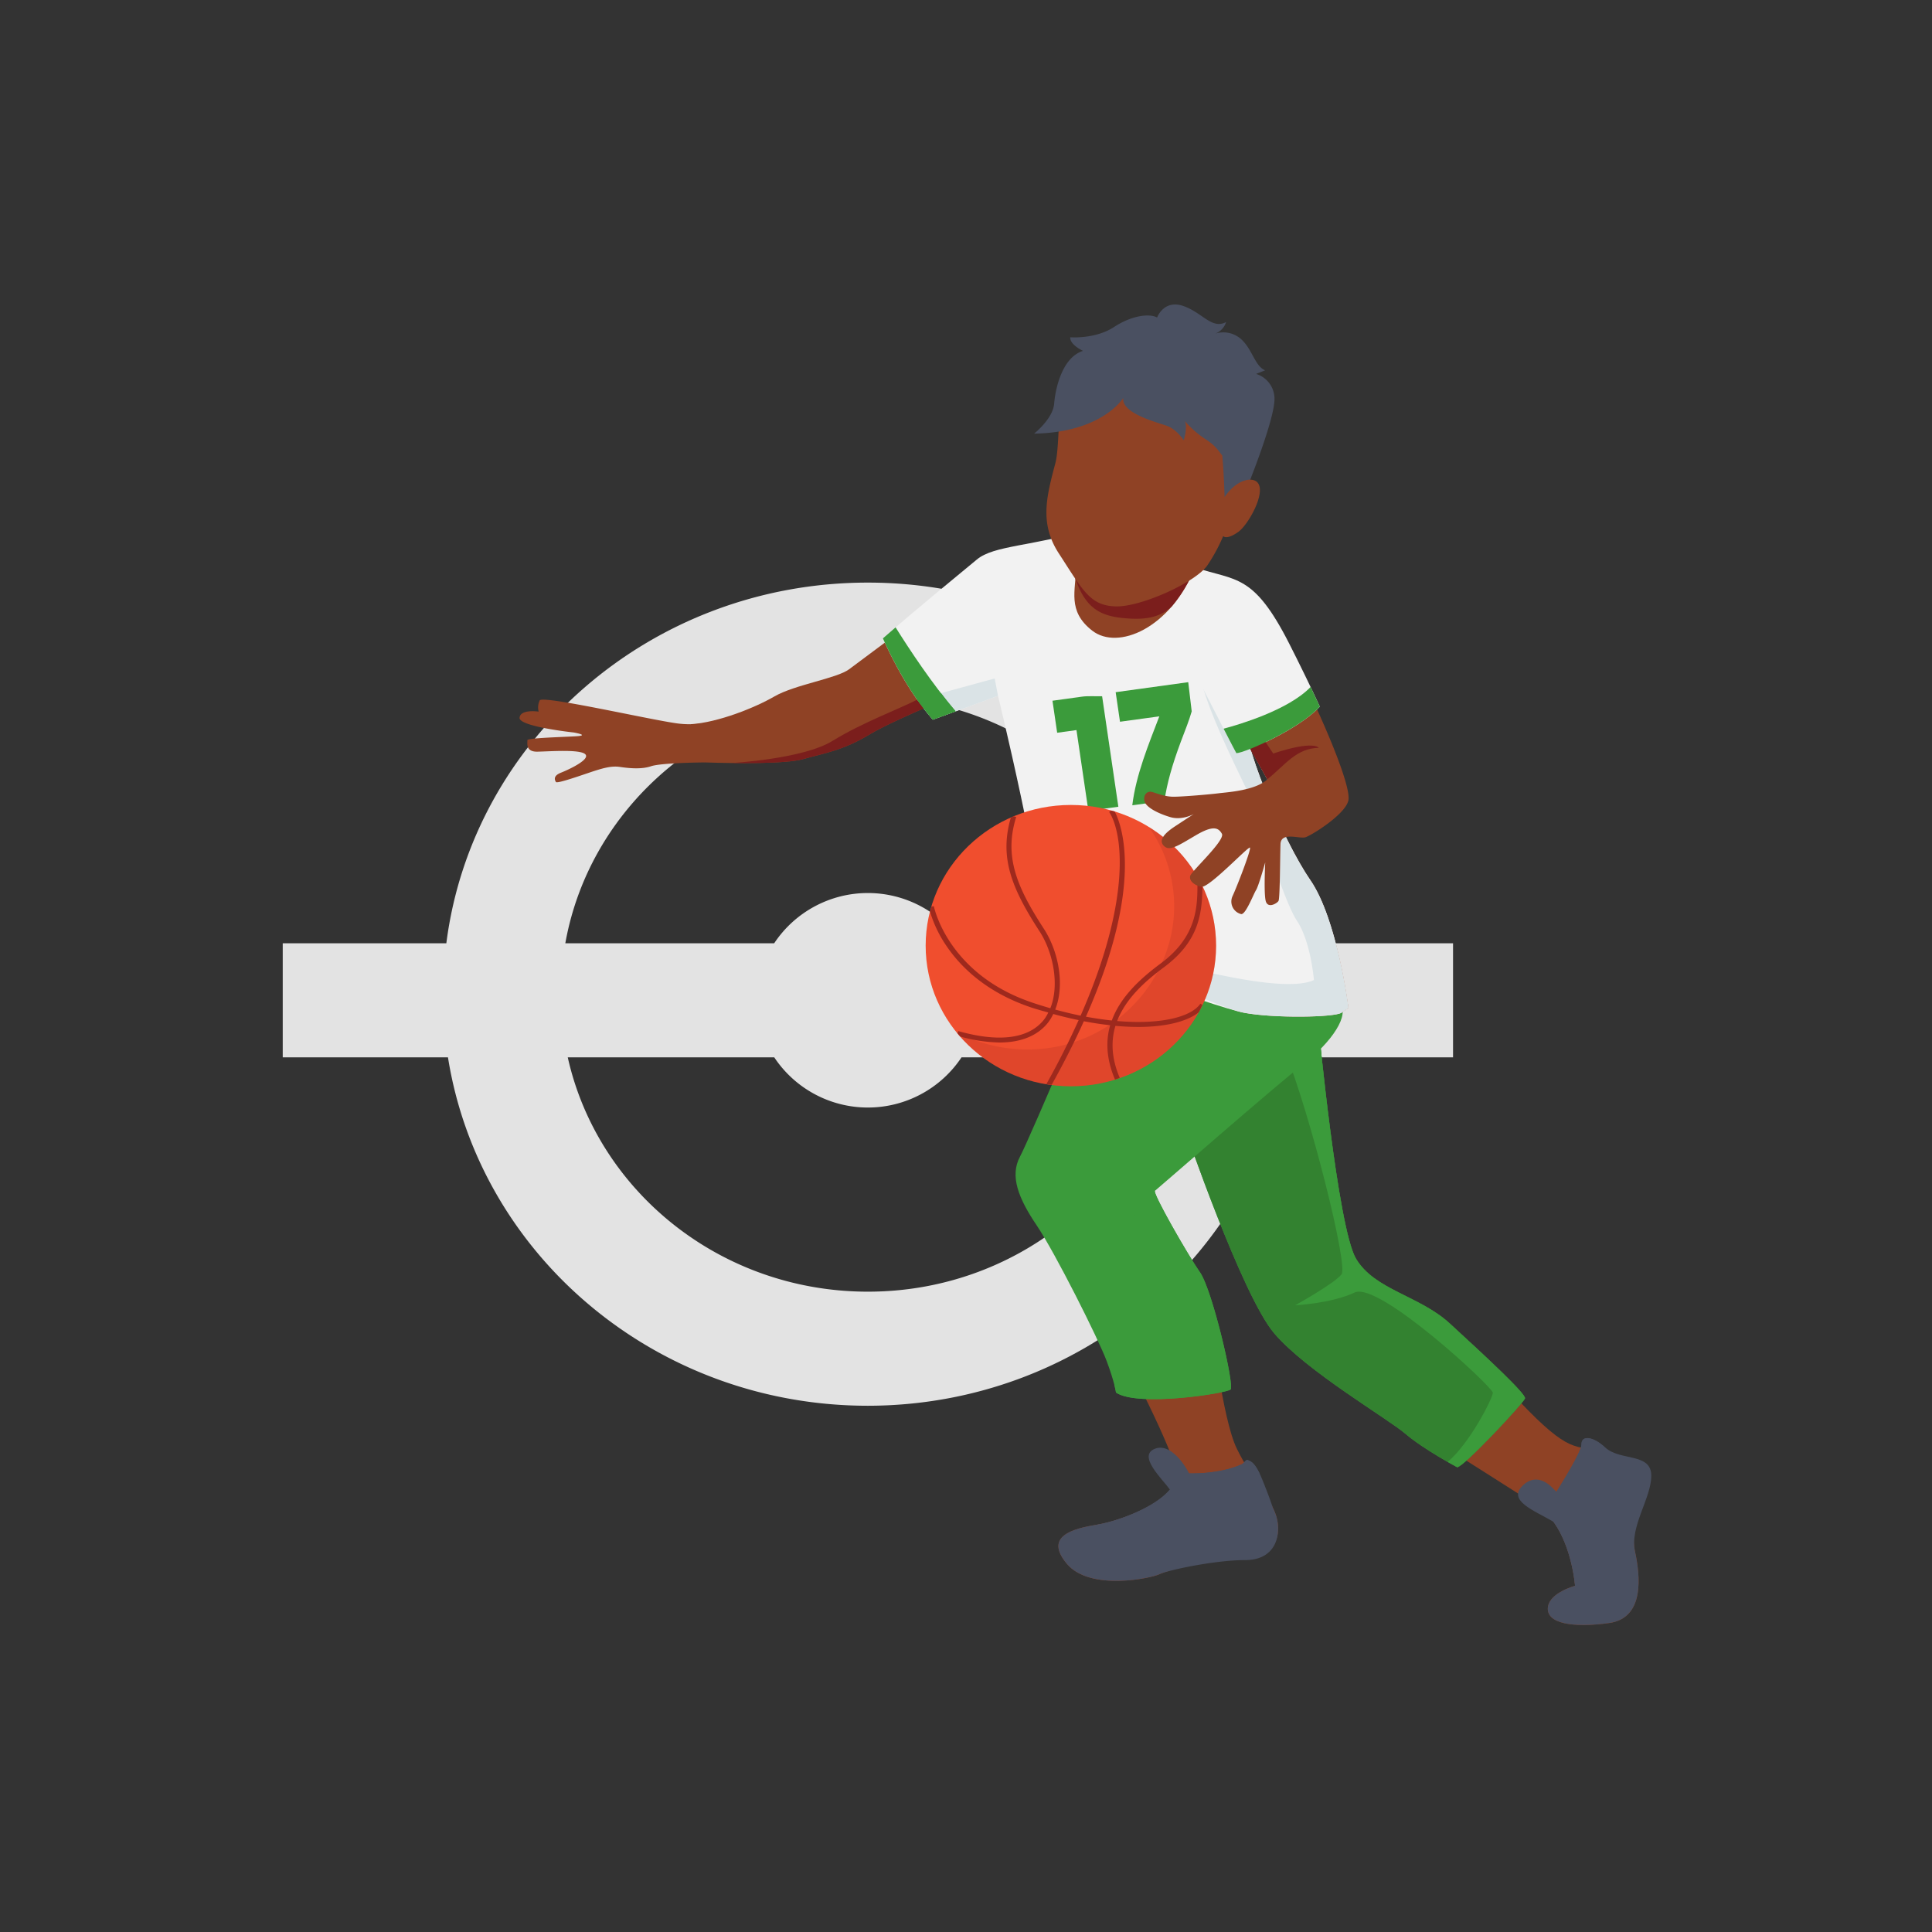 <svg xmlns="http://www.w3.org/2000/svg" xmlns:xlink="http://www.w3.org/1999/xlink" width="690" height="690" viewBox="0 0 690 690">
  <rect x="0" y="0" width="690" height="690" fill="#333333" stroke="none"/>
  <defs>
    <clipPath id="clip-path">
      <rect id="Rettangolo_139" data-name="Rettangolo 139" width="488.774" height="471.605" fill="none"/>
    </clipPath>
    <clipPath id="clip-path-3">
      <rect id="Rettangolo_136" data-name="Rettangolo 136" width="32.54" height="25.593" fill="none"/>
    </clipPath>
    <clipPath id="clip-path-4">
      <path id="Tracciato_1031" data-name="Tracciato 1031" d="M220.158,96.974c-6.924-2.309-10.026-.19-11.66,2.455s-6.742,8.825-6.742,8.825L187.618,82.661l23.066,4.067Z" transform="translate(-187.618 -82.661)" fill="none"/>
    </clipPath>
    <linearGradient id="linear-gradient" x1="-9.298" y1="8.681" x2="-9.248" y2="8.681" gradientUnits="objectBoundingBox">
      <stop offset="0" stop-color="#fdd0b0"/>
      <stop offset="1" stop-color="#fff"/>
    </linearGradient>
    <clipPath id="clip-path-5">
      <rect id="Rettangolo_137" data-name="Rettangolo 137" width="92.772" height="92.556" fill="none"/>
    </clipPath>
  </defs>
  <g id="Raggruppa_491" data-name="Raggruppa 491" transform="translate(-980 -5740)">
    <rect id="Rettangolo_154" data-name="Rettangolo 154" width="690" height="690" transform="translate(980 5740)" fill="none"/>
    <g id="Raggruppa_492" data-name="Raggruppa 492" transform="translate(1080.977 5848.748)">
      <g id="Raggruppa_445" data-name="Raggruppa 445" clip-path="url(#clip-path)">
        <g id="Raggruppa_444" data-name="Raggruppa 444">
          <g id="Raggruppa_443" data-name="Raggruppa 443" clip-path="url(#clip-path)">
            <path id="Tracciato_1012" data-name="Tracciato 1012" d="M417.965,185.812H359.537c-9.255-72.592-73.1-128.8-150.548-128.807S67.683,113.215,58.43,185.812H0v40.741H59.012c11.2,70.471,74.075,124.432,149.966,124.436,75.854-.077,138.684-54,149.953-124.436h59.034ZM208.978,97.746h0c54.15.056,99.091,38.081,108.045,88.066h-74.6a40.154,40.154,0,0,0-66.9,0h-74.6C109.837,135.8,154.8,97.75,208.978,97.746m.016,212.5c-52.589,0-96.517-35.849-107.2-83.694h73.743a40.156,40.156,0,0,0,66.889,0h73.748c-10.681,47.838-54.6,83.691-107.182,83.694" transform="translate(0 42.318)" fill="#e3e3e3"/>
            <path id="Tracciato_1013" data-name="Tracciato 1013" d="M226.856,152.019c-3.364,15.981,6.835,67.075,8.3,70.468s4.373,12.808,18.461,18.929,20.871,11.308,41.271,33.425S317.6,294.89,327.314,296.3s17.493,8.473,16.52,15.531-5.826,11.766-3.887,20.71,3.4,23.729-9.226,25.51-22.717.315-21.866-5.75c.732-5.173,9.676-7.529,9.676-7.529s-1.417-20.232-13.077-28.233-87.307-54.417-93.621-61.946-32.8-73.473-32.8-73.473l28.428-25.072Z" transform="translate(143.006 112.852)" fill="#8f4225"/>
            <path id="Tracciato_1014" data-name="Tracciato 1014" d="M270.677,242.664c-.007.493-.007,1.014-.014,1.563a9.446,9.446,0,0,0,.014-1.563" transform="translate(216.199 180.143)" fill="#4a5061"/>
            <path id="Tracciato_1015" data-name="Tracciato 1015" d="M272.282,235.722c-4.409-4.081-8.559-4.476-8.5-1.049s-13.345,23.813-13.345,23.813v.009c9.807,8.8,11.055,26.634,11.055,26.634s-8.942,2.357-9.676,7.53c-.851,6.065,9.233,7.529,21.868,5.75s11.172-16.573,9.226-25.51,5.783-18.993,5.819-27.043c.036-8.374-11.1-5.194-16.448-10.134" transform="translate(200.044 172.491)" fill="#4a5061"/>
            <path id="Tracciato_1016" data-name="Tracciato 1016" d="M276.432,305.7c2.31,0,23.836-23.088,24.221-24.579s-12.685-13.758-26.91-26.79c-10.83-9.923-26.85-11.949-33.446-23.109s-13.455-83.649-13.455-83.649l-47.81,36.846s20.524,59.927,32.067,73.473,40.35,30.308,46.88,35.887S276.432,305.7,276.432,305.7" transform="translate(143.006 109.551)" fill="#3b9b3b"/>
            <path id="Tracciato_1017" data-name="Tracciato 1017" d="M276.432,305.7c2.31,0,23.836-23.088,24.221-24.579s-12.685-13.758-26.91-26.79c-10.83-9.923-26.85-11.949-33.446-23.109s-13.455-83.649-13.455-83.649l-47.81,36.846s20.524,59.927,32.067,73.473,40.35,30.308,46.88,35.887S276.432,305.7,276.432,305.7" transform="translate(143.006 109.551)" fill="#338230"/>
            <path id="Tracciato_1018" data-name="Tracciato 1018" d="M219.264,236.786c-2.448,3.258-16.563,11.076-16.563,11.076s12.662-.549,21.256-4.56,49.335,33.861,49.335,35.818c0,1.753-8.15,18.014-16.142,24.686,2.006,1.148,3.394,1.894,3.394,1.894,2.31,0,23.836-23.088,24.219-24.581s-12.683-13.756-26.908-26.789c-10.832-9.923-26.85-11.949-33.448-23.109s-13.453-83.649-13.453-83.649l-12.03,9.268c9.1,22.525,22.731,76.758,20.341,79.946" transform="translate(158.895 109.551)" fill="#3b9b3b"/>
            <path id="Tracciato_1019" data-name="Tracciato 1019" d="M261.242,155.4c-.973,8.649-17.493,20.464-39.839,32.434s-29.147,28.843-28.66,31.2,17.486,26.353,19.912,37.175,5.833,43.925,11.172,54.9,12.147,17.572,14.1,24.158-.029,14.115-10.942,14.115-27.924,5.18-30.838,6.588-24.78,6.114-33.042-3.765,2.254-12.568,11-13.975,31.268-9.548,27.868-20.379-17.486-40-31.581-62.115-26.059-38.4-23.726-45.65c1.045-3.251,20.7-56.043,33.148-73.867S261.242,155.4,261.242,155.4" transform="translate(116.916 97.518)" fill="#8f4225"/>
            <path id="Tracciato_1020" data-name="Tracciato 1020" d="M181.371,288.836c7.729,5.264,39.5.275,40.929-1.112s-6.488-35.459-10.947-41.864-17.015-28.373-16.07-29.076,43.03-37.515,53.048-45.275,16.943-17.826,12.757-21.71-83.654-15.418-83.654-15.418-26.7,63.347-30.367,70.229-.574,14.819,5.986,24.524,22.04,40.59,24.954,48.359,3.364,11.343,3.364,11.343" transform="translate(116.222 99.758)" fill="#3b9b3b"/>
            <path id="Tracciato_1021" data-name="Tracciato 1021" d="M231.822,256.954a19.572,19.572,0,0,0-1.286-3.138l.022-.014s-1.265-3.962-3.909-10.372c-2.527-6.13-4.17-6.095-4.932-6.509-.741-.394-1.2.915-2.195,1.45-8.521,3.842-19.4,3.244-19.4,3.244l-3.973-.734c1.212,10.029-19.769,17.685-28.144,19.035-8.747,1.408-19.252,4.1-11,13.975s30.12,5.18,33.042,3.765,19.8-5.06,30.723-5.06,13-9.057,11.057-15.643" transform="translate(123.017 175.825)" fill="#4a5061"/>
            <path id="Tracciato_1022" data-name="Tracciato 1022" d="M168.881,184.7s26.372,39.991,28.471,59.285c0,0-9.467,6.306-32.234,7a24.715,24.715,0,0,1,.581,2.737c7.729,5.264,39.5.275,40.929-1.112s-6.486-35.459-10.947-41.864-17.015-28.373-16.07-29.076Z" transform="translate(131.892 134.867)" fill="#3b9b3b"/>
            <path id="Tracciato_1023" data-name="Tracciato 1023" d="M257.284,246.037c-.473,1.681-2.993,5.194-4.986,6.051,6.758,9.309,7.711,22.884,7.711,22.884,15.182-2.513-2.725-28.935-2.725-28.935" transform="translate(201.529 182.647)" fill="#4a5061"/>
            <path id="Tracciato_1024" data-name="Tracciato 1024" d="M262.81,234.656h0c.041,2.547-7.352,14.469-11.154,20.413l6.141,1.106c4-6.523,11.048-15.58,13.061-20.809-4.234-3.68-8.109-4.011-8.048-.711" transform="translate(201.017 172.508)" fill="#4a5061"/>
            <path id="Tracciato_1025" data-name="Tracciato 1025" d="M257.915,255.93c-6.852-4.018-16.766-7.551-10.825-13.082,3.524-3.279,7.373-2.174,10.454.95s5.747,5.692,5.733,6.417-3.779,6.637-5.362,5.715" transform="translate(195.914 178.805)" fill="#4a5061"/>
            <path id="Tracciato_1026" data-name="Tracciato 1026" d="M171.863,259.38c9.51-.739,21.648-7.938,23.377-17.41l-7.533,1.5c-5.463,6.769-19.439,11.6-25.92,12.646,0,0,.567,4,10.077,3.265" transform="translate(129.231 179.628)" fill="#4a5061"/>
            <path id="Tracciato_1027" data-name="Tracciato 1027" d="M202.512,236.92c-.741-.394-1.2.915-2.195,1.45-8.521,3.842-19.405,3.244-19.405,3.244l-2.862-.528,4.2,4.687c6.015.542,19.382.957,24.366-4.187-2.063-4.258-3.428-4.3-4.1-4.666" transform="translate(142.222 175.825)" fill="#4a5061"/>
            <path id="Tracciato_1028" data-name="Tracciato 1028" d="M179.413,249.156c-2.479-3.518-11.654-11.984-5.245-14.46s12.6,8.471,13.331,11.651-8.085,2.809-8.085,2.809" transform="translate(137.337 173.961)" fill="#4a5061"/>
            <path id="Tracciato_1029" data-name="Tracciato 1029" d="M302.264,171.513C292.543,157.4,277,121.157,278.457,109.391s-21.141-57.407-21.141-57.407l-32.3-6.116c-22.346,6.586-35.1,10.33-41.25,15.5s-41.832,31.554-46.2,34.847-19.441,5.5-26.726,9.733c-6.758,3.927-20,9.275-29.816,9.9L86.033,129.5c11.021.357,28.894.542,35.017-1.169,8.623-2.4,14.45-3.173,24.113-9S189.551,99.51,189.551,99.51s24.888,69.083,25.8,92.425c0,0,52.416,24.867,63.1,26.93s32.547,1.7,34.979,0l2.427-1.711s-3.885-31.524-13.6-45.641" transform="translate(64.722 34.05)" fill="#8f4225"/>
            <path id="Tracciato_1030" data-name="Tracciato 1030" d="M247.992,109.391c1.453-11.759-21.141-57.407-21.141-57.407l-32.3-6.116c-22.346,6.586-35.736,6.023-41.883,11.2-4.053,3.42-21.852,17.866-33.5,28.127,0,0,7.373,17.38,17.813,29.035l23.291-8.508s16.068,65.774,16.986,89.116c0,0,60.05,21.968,70.737,24.031s32.547,1.7,34.979,0l2.427-1.709s-3.885-31.526-13.6-45.643-25.267-50.356-23.807-62.122" transform="translate(95.187 34.05)" fill="#f2f2f2"/>
            <g id="Raggruppa_439" data-name="Raggruppa 439" transform="translate(337.483 144.025)" style="mix-blend-mode: multiply;isolation: isolate">
              <g id="Raggruppa_438" data-name="Raggruppa 438">
                <g id="Raggruppa_437" data-name="Raggruppa 437" clip-path="url(#clip-path-3)">
                  <g id="Raggruppa_436" data-name="Raggruppa 436" transform="translate(0 0)">
                    <g id="Raggruppa_435" data-name="Raggruppa 435" clip-path="url(#clip-path-4)">
                      <path id="Tracciato_1126" data-name="Tracciato 1126" d="M0,0,35.111.37l.407,39.557L.407,39.557Z" transform="translate(-8.631 22.485) rotate(-69.605)" fill="url(#linear-gradient)"/>
                    </g>
                  </g>
                </g>
              </g>
            </g>
            <path id="Tracciato_1032" data-name="Tracciato 1032" d="M253.809,196.453l2.427-1.709s-3.887-31.526-13.6-45.643S217.369,98.745,218.83,86.979a18.607,18.607,0,0,0-.394-5.208c-3.247-3.5-5.3-5.713-5.3-5.713l-8.994,3.581c3.357,12,12.133,29.416,15.671,36.945s13.054,39.562,18.038,47.021,6.08,21.189,6.08,21.189c-13.467,6.375-66-10.141-88.253-15.983.016.233.045.486.052.713,0,0,52.416,24.867,63.1,26.93s32.545,1.7,34.979,0" transform="translate(124.349 56.462)" fill="#dae3e6"/>
            <path id="Tracciato_1033" data-name="Tracciato 1033" d="M157.753,58.055c0,8.107-3.285,15.516,5.826,22.574s27.838-.674,36.7-22.574-42.521,0-42.521,0" transform="translate(125.549 35.874)" fill="#8f4225"/>
            <path id="Tracciato_1034" data-name="Tracciato 1034" d="M165.648,121.238,161.4,92.393l-6.895.95-1.678-11.435,10.658-1.471c2.013-.274,4.984-.07,7.069-.139l5.8,39.47Z" transform="translate(122.078 59.603)" fill="#3b9b3b"/>
            <path id="Tracciato_1035" data-name="Tracciato 1035" d="M192.533,87.85c-.959,3.314-2.238,6.509-3.857,10.752-3.189,8.536-5.013,15.159-5.871,21.2l-11.492,1.584c1.336-10.963,5.833-21.745,9.654-31.765l-14.043,1.927-1.547-10.555,25.92-3.574Z" transform="translate(132.099 57.469)" fill="#3b9b3b"/>
            <path id="Tracciato_1036" data-name="Tracciato 1036" d="M113.347,89.307a33.347,33.347,0,0,1-9.837.2c-9.4-1.209-48.3-10.156-49.3-8.241a5.838,5.838,0,0,0-.369,4.006s-6.526-.993-6.817,2.187S66.4,92.729,66.4,92.729c1.446.274,5.162,1.054.971,1.336s-17.673.592-17.563,1.427-.854,4.175,3.607,4.084,15.144-.908,17.061.906-5.609,5.393-8.656,6.595S59.677,109.828,60,110.4s5.994-1.314,11.374-3.15,8.388-2.675,11.474-2.223,7.679.936,11.107-.24c2.522-.868,11.1-1.288,19.238-1.366Z" transform="translate(37.561 60.128)" fill="#8f4225"/>
            <path id="Tracciato_1037" data-name="Tracciato 1037" d="M231.377,152.821c0,27.74-23.219,50.23-51.864,50.23s-51.862-22.49-51.862-50.23,23.219-50.237,51.862-50.237,51.864,22.49,51.864,50.237" transform="translate(101.964 76.154)" fill="#f04e2e"/>
            <path id="Tracciato_1038" data-name="Tracciato 1038" d="M202.7,181.018c10.091,0,17.684-1.964,21.787-5.236.473-.852.88-1.746,1.308-2.631l-.712-.458c-3.4,4.9-14.457,7.508-29.741,6.206,3.051-7.987,9.931-14.179,16.613-19.119,12.219-9.05,13.768-18.528,13.847-28.986-.3-.626-.6-1.246-.923-1.85l-.871.007c.058,8.733.13,19.6-13.158,29.428-7.053,5.229-14.3,11.794-17.412,20.33-2.943-.308-6.031-.76-9.242-1.357,21.148-47.774,12.511-69.055,10.266-73.283-.414-.127-.842-.218-1.257-.338l-.741.458c5.049,7.7,7.882,31.8-10.177,72.8-2.928-.6-5.958-1.331-9.059-2.181,3.509-8.853,1.155-20.816-4.047-28.838-9.8-15.094-14.275-25.924-9.888-39.949l-.863-.246c-.356.146-.7.329-1.054.491-4.191,14.293.363,25.383,10.273,40.632,4.867,7.508,7.17,19.14,3.835,27.43-2.106-.6-4.227-1.253-6.393-1.985-30.329-10.217-35.168-34.22-35.213-34.46l-.856.155c-.182.613-.335,1.239-.495,1.857a43.989,43.989,0,0,0,5.9,12.252c4.679,6.924,13.694,16.347,30.068,21.856,2.137.718,4.179,1.26,6.256,1.857a15.679,15.679,0,0,1-1.468,2.457c-5.384,6.9-16.013,8.332-30.7,4.166l-.254.822c.318.382.639.761.973,1.141a56,56,0,0,0,13.969,2.124c9.438,0,14.624-3.56,17.457-7.191a17.657,17.657,0,0,0,1.8-2.985c3.117.859,6.125,1.577,9.059,2.174-3.2,7.137-6.974,14.723-11.521,22.856.624.106,1.248.2,1.882.282,4.54-8.156,8.339-15.721,11.5-22.729q4.905.938,9.4,1.42c-1.614,5.595-1.41,12.014,1.729,19.415.552-.169,1.074-.38,1.619-.57l.081-.028c-3.022-7.086-3.16-13.23-1.549-18.591,2.79.246,5.465.387,7.97.387" transform="translate(102.661 77.005)" fill="#9e291d"/>
            <g id="Raggruppa_442" data-name="Raggruppa 442" transform="translate(240.57 186.648)" opacity="0.2" style="mix-blend-mode: multiply;isolation: isolate">
              <g id="Raggruppa_441" data-name="Raggruppa 441">
                <g id="Raggruppa_440" data-name="Raggruppa 440" clip-path="url(#clip-path-5)">
                  <path id="Tracciato_1039" data-name="Tracciato 1039" d="M226.513,149.451a49.818,49.818,0,0,0-24-42.327,48.787,48.787,0,0,1,7.148,41.686l.045.016a1.568,1.568,0,0,1-.1.167,52.174,52.174,0,0,1-41.663,36.839,54.538,54.538,0,0,1-7.294.69c-.009.028-.022.057-.031.092l-.275-.092a53.718,53.718,0,0,1-26.6-6.269,52.322,52.322,0,0,0,40.908,19.429c28.646,0,51.864-22.49,51.864-50.23" transform="translate(-133.741 -107.124)" fill="#9e291d"/>
                </g>
              </g>
            </g>
            <path id="Tracciato_1040" data-name="Tracciato 1040" d="M189.2,53.909c14.7,4.863,20.515,4.222,33.267,29.28s22.593,48.887,21.5,53.91-13.12,12.442-15.3,13.144-8.776-2.11-8.943,2.478-.167,19.408-.72,20.288-3.821,2.83-4.556,0-.18-13.765-.18-13.765-2.369,8.473-3.277,9.886-3.646,8.677-5.281,8.572a4.612,4.612,0,0,1-3.1-6.454c1.642-3.532,6.742-16.768,6.2-17.3s-14.689,14.545-17.362,13.982-4.461-2.237-3.952-3.927,12.568-12.7,11.3-14.995-3.283-3-9.292.528-9.109,5.65-11.115,4.06-1.453-3.884,3.648-7.234,6.742-4.412,6.742-4.412-4.135,2.378-8.443,1.1-8.87-3.568-9.233-5.861,1.1-3.358,2.369-3.182,4.554,1.767,8.014,1.767,13.527-.88,16.149-1.232,13-.887,17.376-4.947c0,0-7.1-13.413-10.206-17.289s-16.941-28.592-16.941-28.592Z" transform="translate(136.619 40.02)" fill="#8f4225"/>
            <path id="Tracciato_1041" data-name="Tracciato 1041" d="M217.27,81.036c-12.757-25.059-18.9-22.264-33.607-27.127l-5.689,26.522s19.623,38.485,20.443,39.794c2.725,0,22.217-8.4,29.807-16.629-2.957-6.487-7.352-15.481-10.954-22.56" transform="translate(142.161 40.02)" fill="#f2f2f2"/>
            <path id="Tracciato_1042" data-name="Tracciato 1042" d="M198.677,103.9c6.5-5.285,10.359-11.132,18.4-11.28,0,0-1.612-2.814-16.272,2.026l-4.1-6.123-5.238,2.582Z" transform="translate(152.942 65.717)" fill="#7b1e1c"/>
            <path id="Tracciato_1043" data-name="Tracciato 1043" d="M217.878,78.4c-7.911,8.254-25.624,13.454-31.072,14.9,2.472,4.8,4.315,8.36,4.556,8.74,2.723,0,22.215-8.4,29.815-16.627-.966-2.112-2.106-4.525-3.3-7.016" transform="translate(149.216 58.201)" fill="#3b9b3b"/>
            <path id="Tracciato_1044" data-name="Tracciato 1044" d="M157.38,63.938c3.452,9.738,8.042,13.165,17.175,14.01,5.384.5,12.277.683,17.247-4.173a50.4,50.4,0,0,0,6.1-9.154c2.209-4.743-25.179-18.753-25.179-18.753Z" transform="translate(125.711 34.05)" fill="#7b1e1c"/>
            <path id="Tracciato_1045" data-name="Tracciato 1045" d="M197.768,3.632c-14.115-2.286-36.557,3.288-41.075,31.274-.9,5.609-.7,15.031-1.867,19.413-3.218,12.1-5.682,21.576,1.227,32.218,8.645,13.312,11.131,18.6,20.2,18.929s29.03-8.719,32.99-14.85a61.061,61.061,0,0,0,5.52-10.266s1.09,1.535,5.341-1.45,12.444-18.464,4.3-18.7c0,0,6.85-26.282,2.9-33.277s-11.726-20.4-29.539-23.287" transform="translate(121.117 2.354)" fill="#8f4225"/>
            <path id="Tracciato_1046" data-name="Tracciato 1046" d="M235.033,33.861a9.29,9.29,0,0,0-6.575-9.064l3.24-1.288c-3.734-1.484-4.576-7.741-8.812-11.329a9.525,9.525,0,0,0-9.051-1.76,6.426,6.426,0,0,0,3.916-4.159c-5.1,2.765-8.508-3.448-15.394-5.764S193.1,4.65,193.1,4.65c-2.463-1.408-8.681-.986-15.385,3.4s-15.628,3.659-15.628,3.659c-.189,2.681,4.569,4.849,4.569,4.849-7.634,2.4-9.929,13.932-10.309,18.823-.421,5.433-7.163,10.738-7.163,10.738,24.4-.422,31.842-12.73,31.842-12.73-.727,5.49,12.052,8.677,15.576,9.944s6.029,5.152,6.029,5.152,1.446-4.694.378-6.861a35.958,35.958,0,0,0,7.134,6.32c4.09,2.539,5.073,4.664,6.235,5.987.6,6.326.835,14.841.835,14.841,4.394-6.5,9.147-6.22,9.147-6.22s8.595-21.455,8.674-28.69" transform="translate(119.165 0)" fill="#4a5061"/>
            <path id="Tracciato_1047" data-name="Tracciato 1047" d="M155.448,81c-5.711,3.026-19.556,8.142-30.178,14.7s-36.15,7.931-36.229,7.938c9.931.118,21.038-.106,25.607-1.38,8.623-2.4,14.45-3.173,24.105-9,3.894-2.343,11.863-6.018,19.986-9.571Z" transform="translate(71.124 60.129)" fill="#7b1e1c"/>
            <path id="Tracciato_1048" data-name="Tracciato 1048" d="M125.959,84.22l27.7-7.565,1.184,6.206-23.291,8.508Z" transform="translate(100.613 56.905)" fill="#dae3e6"/>
            <path id="Tracciato_1049" data-name="Tracciato 1049" d="M119.165,70.112s7.373,17.382,17.813,29.035l8.166-2.985c-8.377-9.752-16.572-22.18-21.454-29.984-1.576,1.352-3.1,2.675-4.526,3.934" transform="translate(95.186 49.128)" fill="#3b9b3b"/>
            <path id="Tracciato_1050" data-name="Tracciato 1050" d="M134.465,79.664l-8.506,2.323,5.592,7.149,8.166-2.983c-1.772-2.061-3.522-4.258-5.252-6.489" transform="translate(100.613 59.139)" fill="#3b9b3b"/>
          </g>
        </g>
      </g>
    </g>
  </g>
</svg>
